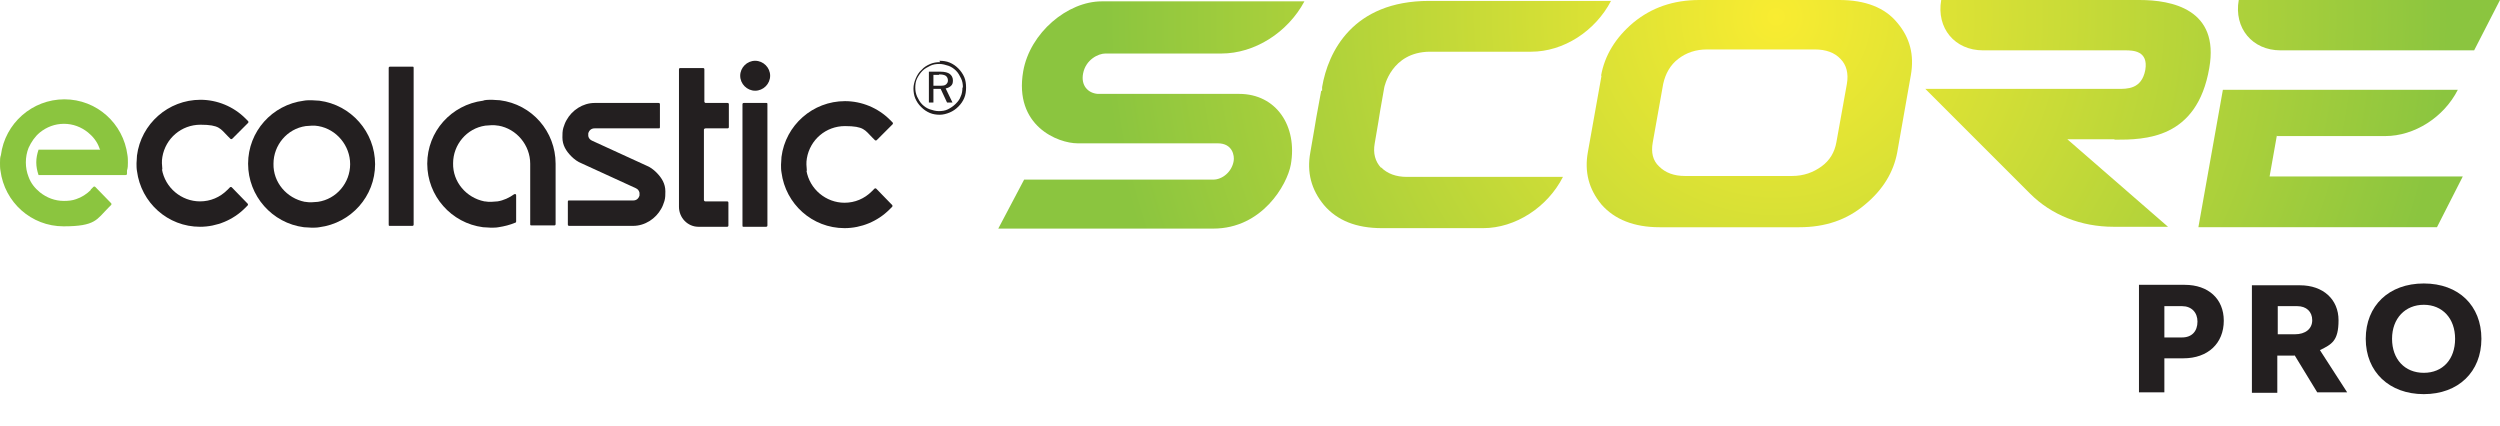 <?xml version="1.0" encoding="UTF-8"?>
<svg id="Layer_2" data-name="Layer 2" xmlns="http://www.w3.org/2000/svg" xmlns:xlink="http://www.w3.org/1999/xlink" version="1.1" viewBox="0 0 551.2 93.9">
  <defs>
    <style>
      .cls-1 {
        fill: #8bc53f;
      }

      .cls-1, .cls-2, .cls-3, .cls-4, .cls-5, .cls-6, .cls-7, .cls-8, .cls-9 {
        stroke-width: 0px;
      }

      .cls-1, .cls-3 {
        fill-rule: evenodd;
      }

      .cls-2 {
        fill: url(#radial-gradient);
      }

      .cls-3, .cls-9 {
        fill: #231f20;
      }

      .cls-4 {
        fill: url(#radial-gradient-2);
      }

      .cls-5 {
        fill: url(#radial-gradient-3);
      }

      .cls-6 {
        fill: url(#radial-gradient-4);
      }

      .cls-7 {
        fill: url(#radial-gradient-6);
      }

      .cls-8 {
        fill: url(#radial-gradient-5);
      }
    </style>
    <radialGradient id="radial-gradient" cx="391.6" cy="3.7" fx="391.6" fy="3.7" r="148.3" gradientUnits="userSpaceOnUse">
      <stop offset="0" stop-color="#f9ec31"/>
      <stop offset="1" stop-color="#8bc53f"/>
    </radialGradient>
    <radialGradient id="radial-gradient-2" cx="391.6" cy="3.7" fx="391.6" fy="3.7" r="148.3" xlink:href="#radial-gradient"/>
    <radialGradient id="radial-gradient-3" cx="391.6" cy="3.7" fx="391.6" fy="3.7" r="148.3" xlink:href="#radial-gradient"/>
    <radialGradient id="radial-gradient-4" cx="391.6" cy="3.7" fx="391.6" fy="3.7" r="148.3" xlink:href="#radial-gradient"/>
    <radialGradient id="radial-gradient-5" cx="391.6" cy="3.7" fx="391.6" fy="3.7" r="148.3" xlink:href="#radial-gradient"/>
    <radialGradient id="radial-gradient-6" cx="391.6" cy="3.7" fx="391.6" fy="3.7" r="148.3" xlink:href="#radial-gradient"/>
  </defs>
  <g>
    <g>
      <path class="cls-1" d="M20,41.9c-.9.9-2,1.6-3.2,2,0,0,0,0,0,0-.8.3-1.7.4-2.7.4-2,0-3.8-.7-5.3-1.9-1.1-.9-2-2-2.5-3.4,0,0,0,0,0,0-.4-1-.6-2.1-.6-3.2,0-1.1.2-2.2.6-3.2,0,0,0,0,0,0,.6-1.3,1.4-2.5,2.5-3.4,0,0,0,0,0,0,1.5-1.2,3.3-1.9,5.3-1.9s3.8.7,5.3,1.9c1.1.9,2,2,2.5,3.4,0,0,0,0,0,0,0,.1.1.3.2.4h-6.8s-6.3,0-6.3,0h0s-.5,0-.5,0c-.3.9-.5,1.8-.5,2.8,0,1,.2,1.9.5,2.8h.5s0,0,0,0h3.3s9.8,0,9.8,0h.9s4.7,0,4.7,0c.1,0,.3-.1.3-.2v-.8c.2-.6.2-1.2.2-1.7s0-1.2-.1-1.7c-.9-7-6.8-12.3-13.9-12.3-7.1,0-13.1,5.3-14,12.3C0,34.7,0,35.3,0,35.9s0,1.2.1,1.7c.9,7,6.8,12.3,13.9,12.3s7.3-1.5,9.9-4.1l.6-.6c.1-.1.1-.3,0-.4l-3.5-3.6c-.1-.1-.3-.1-.4,0l-.6.6h0Z"/>
      <g>
        <path class="cls-3" d="M155.2,44v-15.4c0-.2.2-.3.4-.3h4.8c.2,0,.3-.1.3-.3v-5c0-.2-.1-.3-.3-.3h-4.8c-.2,0-.3-.2-.3-.3v-7.1c0-.2-.1-.3-.3-.3h-5c-.2,0-.3.1-.3.3v30.3c0,2.4,1.9,4.4,4.3,4.4h6.3c.2,0,.3-.1.3-.3v-5c0-.2-.1-.3-.3-.3h-4.8c-.2,0-.3-.2-.3-.3h0Z"/>
        <path class="cls-3" d="M35.8,37.4c0-.5-.1-.9-.1-1.4s0-.9.1-1.4c.7-4.1,4.2-7.1,8.4-7.1s4.4.9,6,2.5l.6.6c.1.1.3.1.4,0l3.5-3.5c.1-.1.1-.3,0-.4l-.6-.6c-2.6-2.6-6.2-4.1-9.9-4.1-7.1,0-13.1,5.3-14,12.3,0,.6-.1,1.2-.1,1.7s0,1.2.1,1.7c.9,7,6.8,12.3,13.9,12.3,3.7,0,7.3-1.5,9.9-4.1l.6-.6c.1-.1.1-.3,0-.4l-3.5-3.6c-.1-.1-.3-.1-.4,0l-.6.6c-1.6,1.6-3.7,2.5-6,2.5-4.1,0-7.7-3-8.4-7.1h0Z"/>
        <path class="cls-3" d="M177.9,37.7c0-.5-.1-.9-.1-1.4s0-.9.1-1.4c.7-4.1,4.2-7.1,8.4-7.1s4.4.9,6,2.5l.6.6c.1.1.3.1.4,0l3.5-3.5c.1-.1.1-.3,0-.4l-.6-.6c-2.6-2.6-6.2-4.1-9.9-4.1-7.1,0-13.1,5.3-14,12.3,0,.6-.1,1.2-.1,1.7s0,1.2.1,1.7c.9,7,6.8,12.3,13.9,12.3,3.7,0,7.3-1.5,9.9-4.1l.6-.6c.1-.1.1-.3,0-.4l-3.5-3.6c-.1-.1-.3-.1-.4,0l-.6.6c-1.6,1.6-3.7,2.5-6,2.5-4.1,0-7.7-3-8.4-7.1h0Z"/>
        <path class="cls-3" d="M129.7,30c0-.2,0-.4,0-.6.2-.7.7-1.1,1.4-1.1h14.1c.2,0,.3,0,.3-.3v-5c0-.2-.1-.3-.3-.3h-14.1c-2.6,0-5,1.6-6.2,3.8-.3.5-.5,1.1-.7,1.7-.2.7-.2,1.4-.2,2.1,0,1.7.8,3,2,4.2.6.6,1.4,1.2,2.2,1.5l12,5.5c.4.2.7.5.8,1,0,.2,0,.4,0,.6-.2.7-.7,1.1-1.4,1.1h-14.1c-.2,0-.3,0-.3.3v5c0,.2.1.3.3.3h14.1c2.6,0,5-1.6,6.2-3.8.3-.5.5-1.1.7-1.7.2-.7.2-1.4.2-2.1,0-1.7-.8-3-2-4.2-.6-.6-1.4-1.2-2.2-1.5l-12-5.5c-.4-.2-.7-.5-.8-1h0Z"/>
        <path class="cls-3" d="M67,22.2c-7,.9-12.3,6.8-12.3,13.9,0,7.1,5.3,13.1,12.3,14,.6,0,1.2.1,1.7.1s1.2,0,1.7-.1c7-.9,12.3-6.8,12.3-13.9,0-7.1-5.3-13.1-12.3-14-.6,0-1.2-.1-1.7-.1s-1.2,0-1.7.1h0ZM70.2,27.8c4,.7,7,4.3,7,8.4,0,4.1-3,7.7-7.1,8.3-.5,0-.9.1-1.4.1s-.9,0-1.4-.1h-.1c-4-.8-7-4.3-6.9-8.4,0-4.1,3-7.7,7.1-8.3.5,0,.9-.1,1.4-.1s.9,0,1.4.1h.1Z"/>
        <path class="cls-3" d="M164,22.7c-.2,0-.3.1-.3.3v26.7c0,.2,0,.3.2.3h5c.2,0,.3-.1.3-.3v-26.7c0-.2,0-.3-.2-.3h-5ZM166.5,13.4c-1.8,0-3.3,1.5-3.3,3.3,0,1.8,1.5,3.3,3.3,3.3,1.8,0,3.3-1.5,3.3-3.3s-1.5-3.3-3.3-3.3h0Z"/>
        <path class="cls-3" d="M86,14.7c-.2,0-.3.1-.3.3v34.5c0,.2,0,.3.2.3h5c.2,0,.3-.1.3-.3V15c0-.2,0-.3-.2-.3h-5Z"/>
        <path class="cls-3" d="M106.5,22.2c-7,.9-12.3,6.8-12.3,13.9,0,7.1,5.3,13.1,12.3,14,.6,0,1.2.1,1.7.1s1.2,0,1.7-.1c1.3-.2,2.5-.5,3.7-1,.1,0,.2-.1.2-.3v-5.7c0-.1,0-.2-.1-.3-.1,0-.2,0-.3,0-1.1.8-2.4,1.4-3.7,1.6-.5,0-.9.1-1.4.1s-.9,0-1.4-.1h-.1c-4-.8-7-4.3-6.9-8.4,0-4.1,3-7.7,7.1-8.3.5,0,.9-.1,1.4-.1s.9,0,1.4.1h.1c4,.7,7,4.3,7,8.4v13.3c0,.2,0,.3.3.3h5c.2,0,.3-.1.3-.3v-13.3c0-7.1-5.2-13.1-12.3-14-.6,0-1.2-.1-1.7-.1s-1.2,0-1.7.1h0Z"/>
        <path class="cls-9" d="M207.1,13.4c.8,0,1.6.1,2.3.4s1.3.7,1.9,1.3c.5.5,1,1.2,1.3,1.9.3.7.4,1.5.4,2.3s-.1,1.6-.4,2.3-.7,1.3-1.3,1.9c-.6.6-1.2,1-1.9,1.3s-1.5.5-2.2.5-1.5-.1-2.2-.4-1.3-.7-1.9-1.3c-.6-.6-1-1.2-1.3-1.9s-.4-1.5-.4-2.2.2-1.5.5-2.2.7-1.4,1.3-1.9c.5-.6,1.2-1,1.9-1.3s1.4-.4,2.2-.4ZM212.3,19.3c0-.7-.1-1.4-.4-2-.3-.6-.6-1.2-1.1-1.7-.5-.5-1.1-.9-1.7-1.1s-1.3-.4-2-.4-1.4.1-2,.4c-.6.3-1.2.6-1.7,1.1-.5.5-.9,1.1-1.2,1.7-.3.6-.4,1.3-.4,2s.1,1.3.4,2c.3.6.6,1.2,1.1,1.7.5.5,1.1.9,1.7,1.1s1.3.4,2,.4,1.4-.1,2-.4,1.2-.7,1.7-1.2c.5-.5.9-1,1.1-1.6.3-.6.4-1.3.4-2ZM207.3,15.8c1,0,1.7.2,2.1.5s.7.8.7,1.4-.1.9-.4,1.2-.7.5-1.2.6l1.5,3.1h-1.2l-1.4-3h-1.6v3h-1v-6.8h2.5ZM207.1,16.5h-1.3v2.4h1.3c.7,0,1.2,0,1.5-.3s.4-.5.4-.9-.2-.8-.5-1-.8-.3-1.5-.3Z"/>
      </g>
    </g>
    <g>
      <path class="cls-2" d="M304.5,37c-1.3-1.4-1.8-3.2-1.4-5.4l.8-4.7.4-2.5h0l.9-5.1s1.5-7.8,10-7.9h22.4c7.1,0,14.1-4.5,17.6-11.2h-30c-.3,0-.6,0-.9,0h0c0,0-9.2,0-9.2,0-16.9,0-22.3,11.3-23.6,19v.8h-.2l-1.1,6-.4,2.4h0l-.9,5.2c-.8,4.4.2,8.2,3,11.6,2.9,3.4,7.1,5.1,12.8,5.1h22.3c7.1,0,14.2-4.6,17.6-11.3h-34.4c-2.4,0-4.3-.7-5.7-2.1Z"/>
      <g>
        <path class="cls-4" d="M502.1,30h23.8c6.4,0,12.9-4.1,16-10.2h-51.8s0,0,0,0h0l-5.4,30.3h52.6l5.7-11.2h-42.6l1.6-9Z"/>
        <path class="cls-5" d="M545.5,11.1L551.2,0h-57.6c-1.1,6.2,3,11.1,9.2,11.1h42.7Z"/>
      </g>
      <path class="cls-6" d="M353,16.7c.8-4.5,3.2-8.4,7.1-11.7,4-3.3,8.8-5,14.6-5h30.8c5.8,0,10.1,1.7,12.8,5,2.8,3.3,3.8,7.1,3,11.6l-3,17c-.8,4.3-3.1,8.2-7.1,11.5-4,3.4-8.8,5-14.5,5h-30.8c-5.6,0-9.9-1.7-12.8-5-2.8-3.4-3.8-7.2-3-11.6l3-16.8ZM395.1,38.8c2.6,0,4.7-.8,6.5-2.1,1.8-1.3,2.9-3.1,3.3-5.4l2.3-12.8c.4-2.3-.1-4.2-1.4-5.5-1.3-1.4-3.2-2.1-5.7-2.1h-23.7c-2.5,0-4.6.7-6.4,2.1-1.7,1.3-2.8,3.2-3.3,5.5l-2.3,12.9c-.4,2.2,0,4,1.4,5.3,1.4,1.4,3.3,2.1,5.7,2.1h23.7Z"/>
      <path class="cls-8" d="M273.2,20.7h-31.2c-2.2-.2-3.7-1.9-3.2-4.5.6-3.1,3.4-4.4,4.9-4.4h25.6c7.3,0,14.6-4.6,18.3-11.5h-44.7c-7.5,0-15.8,6.9-17.3,15.4-2.1,12.1,7.7,15.9,12,15.9h30.9c3.3,0,3.7,2.8,3.5,3.9-.4,2.4-2.5,4.1-4.5,4.1h-41.7l-5.7,10.8h47.4c10.8,0,16.3-9.7,17.1-14.1,1.5-8.5-3.2-15.6-11.4-15.6Z"/>
      <path class="cls-7" d="M466.3,30.8c6.6,0,18.1-.1,20.8-15.8C489.4,2,478.8,0,471.7,0h-43.7c-1.1,6.2,3,11.1,9.2,11.1h31.4c1.7,0,5.1.1,4.4,4.3-.8,4.3-4,4.2-6.1,4.2h-42.4s23.1,23.1,23.1,23.1c4.7,4.7,11.2,7.3,18.4,7.3h12l-22.2-19.3h10.3Z"/>
    </g>
  </g>
  <g>
    <path class="cls-9" d="M490.3,70.7c0,5-3.5,8.3-8.9,8.3h-4.2v7.5h-5.6v-23.7h10.1c5.2,0,8.6,3.1,8.6,7.9ZM484.5,70.9c0-2-1.3-3.4-3.4-3.4h-3.9v6.9h3.9c2.2,0,3.4-1.4,3.4-3.5Z"/>
    <path class="cls-9" d="M505.9,78.4h-3.8v8.2h-5.6v-23.7h10.6c5.1,0,8.5,3.1,8.5,7.7s-1.5,5.3-4.1,6.6l6,9.3h-6.6l-5-8.2ZM502.2,73.7h3.8c2.3,0,3.8-1.2,3.8-3.1s-1.3-3.1-3.3-3.1h-4.3v6.2Z"/>
    <path class="cls-9" d="M521.6,74.7c0-7.3,5.1-12.2,12.8-12.2s12.7,4.9,12.7,12.2-5.1,12.2-12.7,12.2-12.8-4.9-12.8-12.2ZM541.3,74.7c0-4.5-2.8-7.5-6.9-7.5s-7,3-7,7.5,2.8,7.5,7,7.5,6.9-3,6.9-7.5Z"/>
  </g>
</svg>